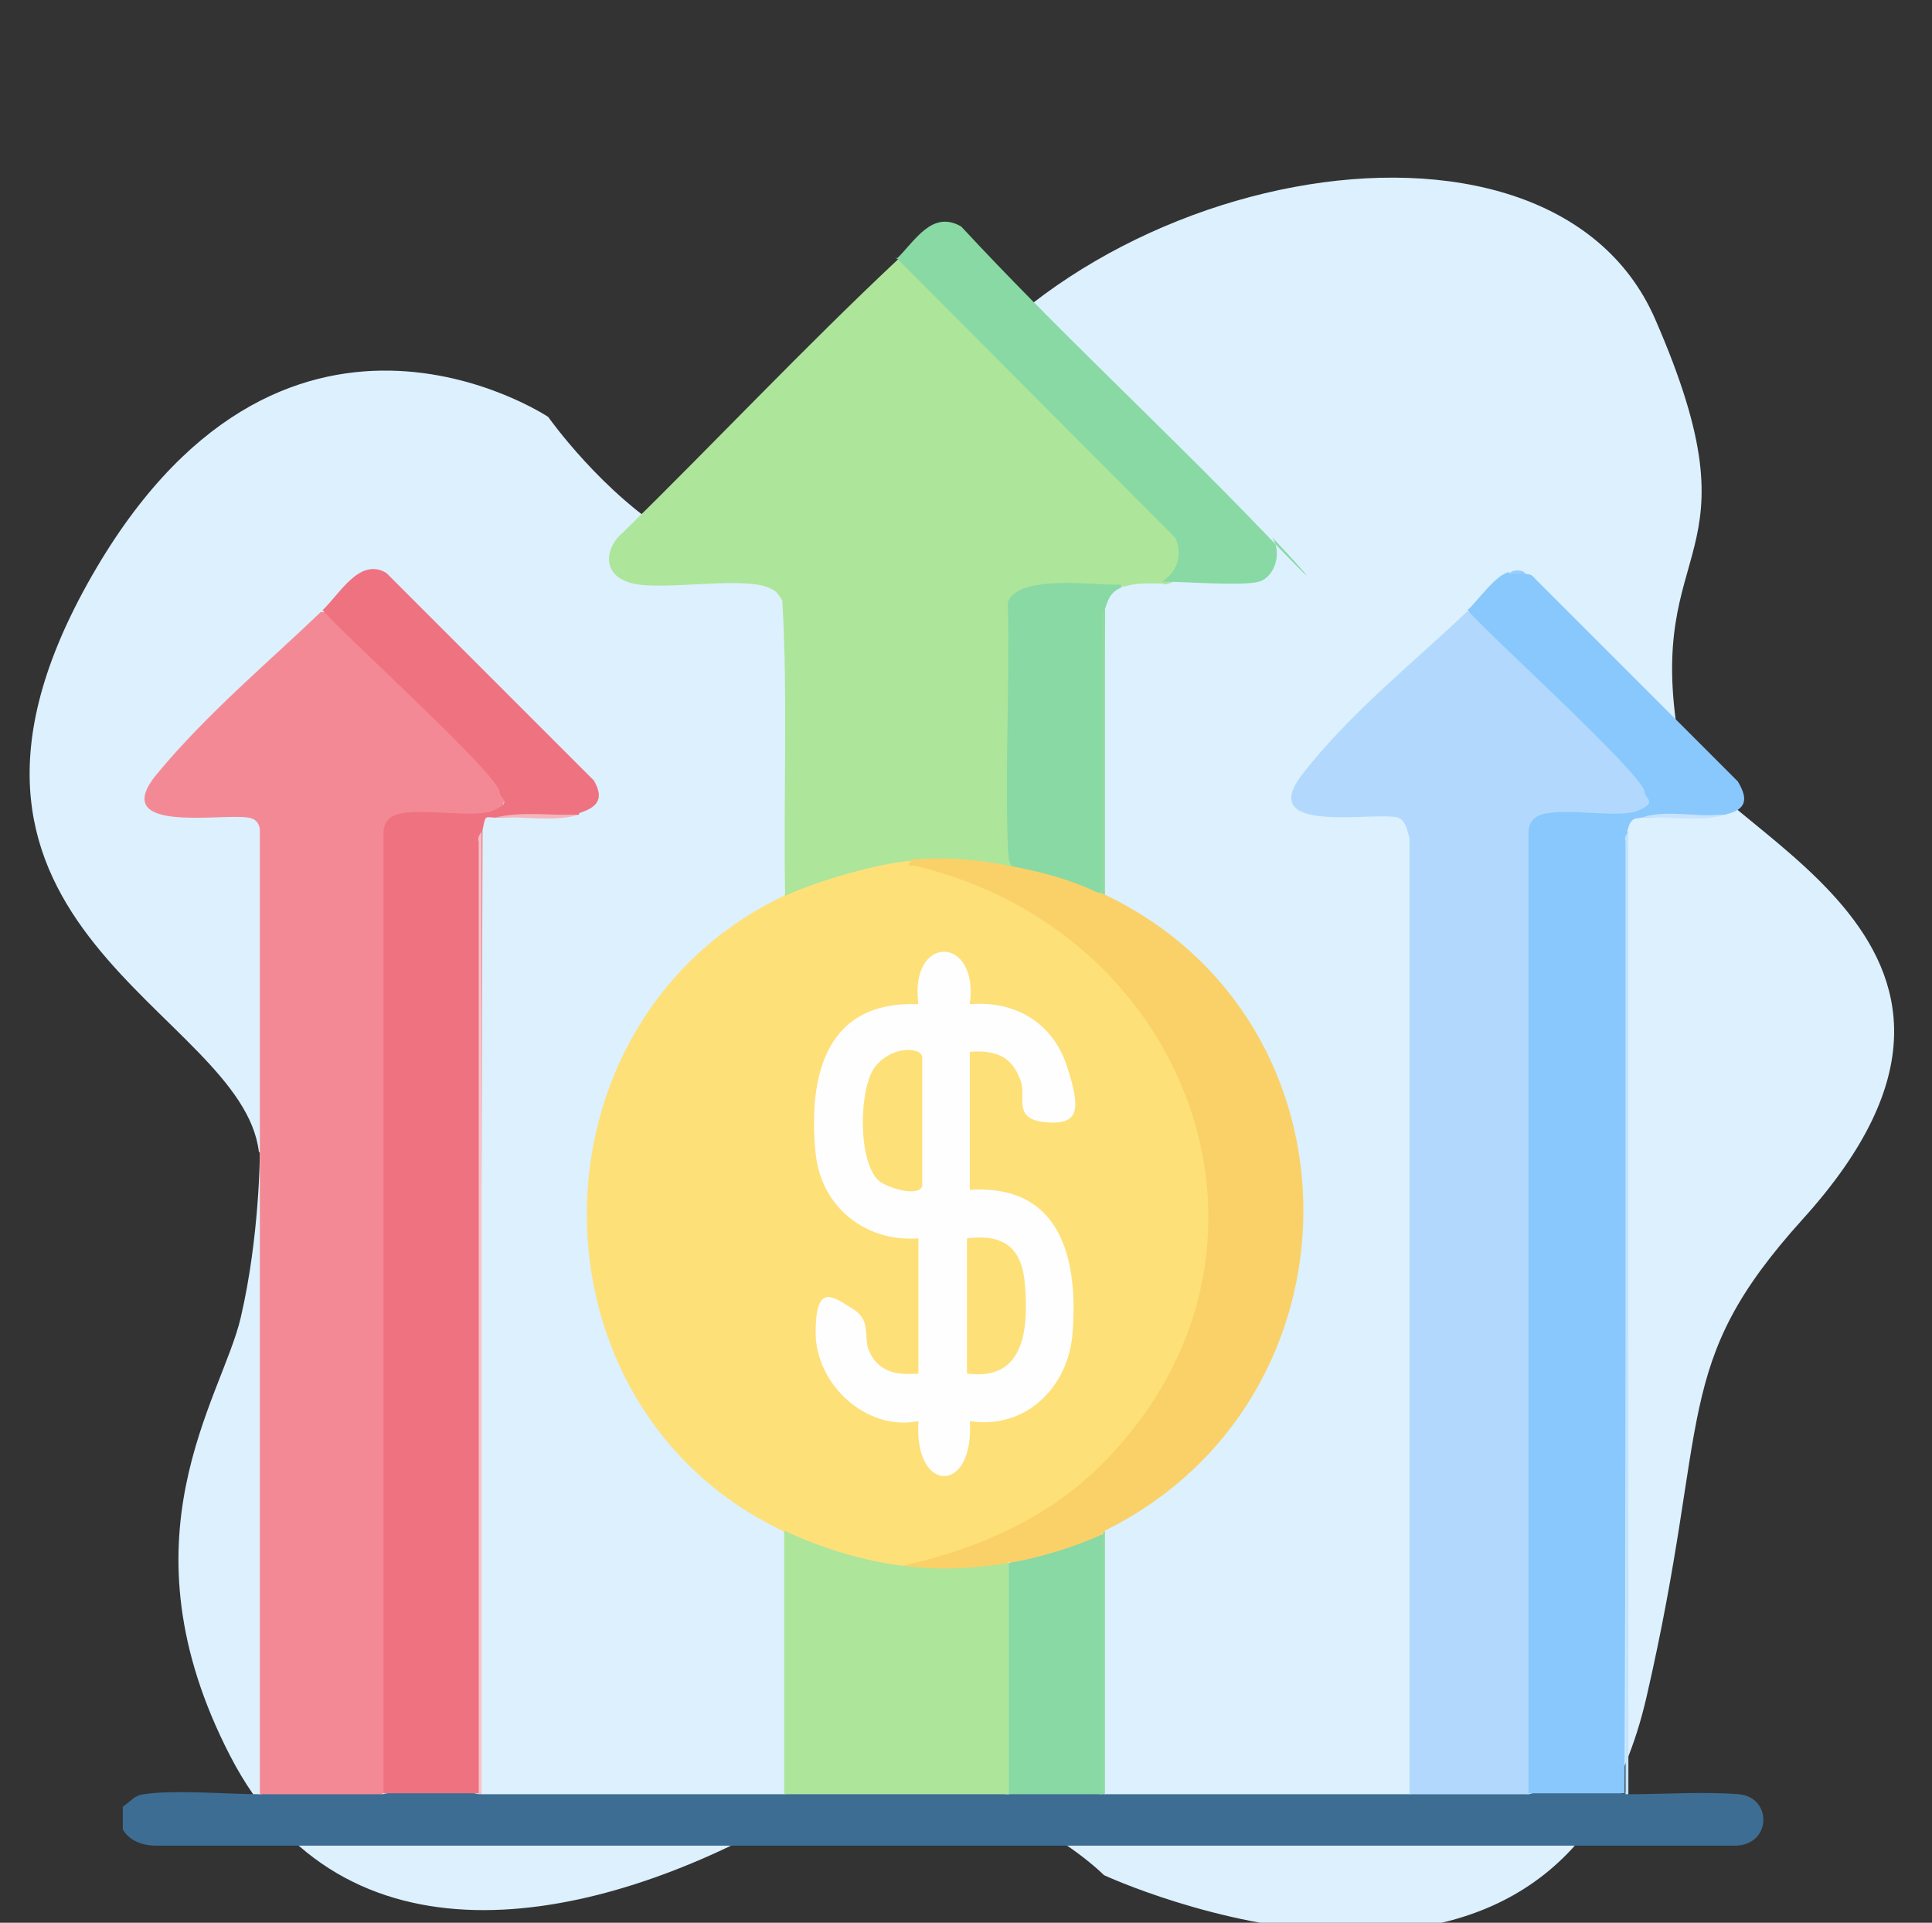 <?xml version="1.0" encoding="UTF-8"?>
<svg id="Layer_1" xmlns="http://www.w3.org/2000/svg" version="1.1" viewBox="0 0 203 202">
  <rect x="0" y="0" width="203" height="202" fill="#333333" stroke="none"/>
  <!-- Generator: Adobe Illustrator 29.3.1, SVG Export Plug-In . SVG Version: 2.1.0 Build 151)  -->
  <defs>
    <style>
      .st0 {
        fill: #89c8fd;
      }

      .st1 {
        fill: #8fdba2;
      }

      .st2 {
        fill: #88d9a3;
      }

      .st3 {
        fill: #ade59b;
      }

      .st4 {
        fill: #ef7280;
      }

      .st5 {
        fill: #96cefd;
      }

      .st6 {
        fill: #3d6d92;
      }

      .st7 {
        fill: #c3e3fe;
      }

      .st8 {
        fill: #b2d9fd;
      }

      .st9 {
        fill: #c7e3fe;
      }

      .st10 {
        fill: #fad168;
      }

      .st11 {
        fill: #f48996;
      }

      .st12 {
        fill: #dcf0fd;
      }

      .st13 {
        fill: #f8c1c7;
      }

      .st14 {
        fill: #fefefe;
      }

      .st15 {
        fill: #f6b5bc;
      }

      .st16 {
        fill: #fee079;
      }
    </style>
  </defs>
  <path class="st12" d="M27.3,121.1s0,8.7-2,17.3-13,23.1-1.1,46.1c11.9,23,37.7,17.7,56.9,7.2,19.2-10.5,34.9,5.3,34.9,5.3,0,0,47.6,22.1,57-18.7,6.8-29.5,2.5-34.8,16.4-50.2,27.1-29.9-11.5-41.1-13-50.3-3.7-21.5,8.9-18.2-2.5-44.3s-63.6-15.4-78.5,13.7c-14.9,29.1-37.8-3.4-37.8-3.4,0,0-28.2-18.8-48.4,17.5s16.2,44.8,18,59.7Z"/>
  <g>
    <path class="st6" d="M27.4,188.5c4.2-1,8.6-1,12.8,0,3.4-.8,6.7-.8,10.1,0,0-.3.2-.3.3,0,10.6,0,21.2,0,31.7,0,7.9-.7,15.8-.7,23.6,0,3.3-.7,6.5-.7,9.8,0,0-.3.2-.3.3,0,10.7,0,21.4,0,32.1,0,4.2-.8,8.3-.8,12.5,0,3.4-.9,6.8-.9,10.1,0,0-.3.2-.3.3,0,3.7,0,8.1-.3,11.7,0s3.5,5.6-.7,5.4H16.4c-1.4,0-2.8-.5-3.5-1.7v-2.4c.8-.5,1.2-1.2,2.2-1.3,3.2-.5,8.8,0,12.3,0Z"/>
    <path class="st16" d="M95.9,90.3c.6.7,0,.6.1.3,0-.5,5.1,1.1,6,1.4,18.7,6.8,30.3,27.4,24.1,46.6-4.3,13.5-16.8,24.7-31.2,25.9-.2.1-.4.3-.6.4-1.3.6-10.8-2.3-11.6-3.4s-.2-.4-.3-.6c-27.7-13-27.6-53.7,0-66.8l.3-.9c4-1.7,8.2-2.9,12.5-3.4l.7.6Z"/>
    <path class="st3" d="M122.2,61.3c-1.4,0-2.7-.1-4,.3-.6,0-1.1.1-1.6.3-1.5-.1-9.8-.5-9.8,1.4-.3,9-.2,18.1,0,27l-.4.7-1.3.5c-3.1-.2-6.1-.6-9.1-1.1-3.8.3-10,2.1-13.5,3.7-.2-10.3.3-20.7-.3-31-.3-.5-.6-1-1.1-1.2-2.5-1.5-11.2.2-14.6-.6s-2.9-3.8-1.1-5.3c9.7-9.5,19-19.4,28.9-28.7l.6-.3,29.3,29.4c1,2,.6,4.7-1.9,5Z"/>
    <path class="st11" d="M33.8,64.3h.8c5.9,5.4,11.6,11.1,17.1,16.9,1.7,1.6,2,4.3-.9,4.6l-.3.4h-8.1c-.9,0-1.5.3-1.6,1.3v100.6s-.7.4-.7.4c-4.3,0-8.6,0-12.8,0v-101.4c-.1-.7-.5-1.1-1.2-1.2-2.7-.5-14.9,1.8-9.6-4.6s11.9-11.9,17.2-17Z"/>
    <path class="st8" d="M154.3,64.3h.8c5.9,5.4,11.6,11.1,17.1,16.9,2.1,2.3,1.6,4-1.2,5h-8.1c-.9,0-1.5.3-1.6,1.3v100.6s-.7.4-.7.4c-4.2,0-8.3,0-12.5,0v-100.4c-.2-.8-.4-1.9-1.2-2.2-2.4-.7-15,1.9-10.1-4.5s12.3-12.3,17.4-17.2Z"/>
    <path class="st4" d="M60.8,85.6c-2.9.1-5.9.2-8.8.3-.2,0-.7-.1-.9,0s-.3.9-.4,1.3c-.1,33.7-.2,67.5-.3,101.2-3.4,0-6.8,0-10.1,0v-101.1c0-.4.2-.9.5-1.2,1.4-1.7,8.6,0,10.9-.9s.8-1.3.8-2c-.1-1.8-16.4-16.5-18.6-19.1,1.8-1.7,3.9-5.6,6.7-3.9l21.8,21.8c1.1,1.9.4,2.8-1.5,3.4Z"/>
    <path class="st0" d="M158.6,60.3c.5-.3,1.2-.3,1.7,0,.4,0,.7.1,1,.5l21.3,21.3c1.2,2,.8,3-1.4,3.5-2.9.1-5.9.2-8.8.3-.3.1-.6,0-.9.3-.4.4-.3.6-.5,1-.1,33.7-.2,67.5-.3,101.2-3.4,0-6.8,0-10.1,0v-101.1c0-.4.2-.9.5-1.2,1.4-1.7,8.6,0,10.9-.9s.8-1.3.8-2c-.1-1.8-16.4-16.5-18.6-19.1,1.1-1,3-3.8,4.4-4Z"/>
    <path class="st10" d="M106.3,91c2.7-.7,7.2.6,9.1,2.7.3-.6.5-.3.7.3,27.9,13.3,27.7,53.1,0,66.8,0,.3-.1.4-.3.3l-.5.9c-2.7,1.2-5.5,2-8.4,2.6l-.9-.5c-1.4,1.5-9.3,1.8-10.6.9s-.4-.3-.6-.5c8.1-1.8,15.6-5.1,21.4-11.1,21.4-22.1,8.9-55.5-19.9-62.4-.6-.2-1.2.4-.5-.7,3.6-.3,7,0,10.5.7Z"/>
    <path class="st3" d="M94.9,164.5c3.8.5,7.3.3,11.1-.3.3,0,.7.1.7.3.2,7.6.2,15.9,0,23.6l-.7.4c-7.9,0-15.8,0-23.6,0v-27.7c3.8,1.8,8.3,3.2,12.5,3.7Z"/>
    <path class="st2" d="M94.2,27.2c1.9-1.8,3.7-5.2,6.8-3.4,10.1,10.9,21.1,21,31.4,31.7s1.1.7,1.3,1c1,1.5.3,4.1-1.4,4.6s-7.8,0-10.2,0c1.6-1,2.2-2.8,1.4-4.6l-29.4-29.5Z"/>
    <path class="st2" d="M118.1,61.6c-1.3.5-1.6,1.1-2,2.4-.1,10-.2,19.9-.3,29.8h-.4c-2.9-1.4-6-2.2-9.1-2.8-.4-.6-.3-1.2-.4-1.8-.3-8.6.2-17.3,0-25.9.8-2.7,7.8-2,10.2-1.9s1.3-.2,1.8.3Z"/>
    <path class="st13" d="M50.6,188.5c-.1,0-.2,0-.3,0v-100.1c-.2-.5.3-.9.3-1.1v101.2Z"/>
    <path class="st7" d="M171.1,188.5c-.1,0-.2,0-.3,0v-100.1c-.2-.5.2-.8.3-1.1v101.2Z"/>
    <path class="st1" d="M116.1,94c-.2-.1-.5-.2-.7-.3.6-.4.3-1.3.3-1.9,0-9,0-18,0-27-.1-.4.3-.7.4-.8v30Z"/>
    <path class="st1" d="M116.1,188.5c-.1,0-.2,0-.3,0-.3,0-.7-.1-.7-.3-.2-7.6-.1-15.6,0-23.2-.3-1.6,0-2.9.7-3.8.1,0,.2-.3.3-.3v27.7Z"/>
    <path class="st15" d="M60.8,85.6c-2.7.8-5.9.1-8.8.3,2.8-.7,5.9-.2,8.8-.3Z"/>
    <path class="st9" d="M181.3,85.6c-2.7.8-5.9.1-8.8.3,2.4-.9,6.1,0,8.8-.3Z"/>
    <path class="st5" d="M160.3,60.3c-.3,0-1.3,0-1.7,0,.2-.5,1.5-.5,1.7,0Z"/>
    <path class="st2" d="M115.8,161.2v27.3c-3.3,0-6.5,0-9.8,0v-24.3c3.1-.5,7-1.7,9.8-3Z"/>
    <path class="st14" d="M96.5,130.1c-5.6.4-10.2-3.3-10.8-8.9-.8-8.1,1-16.1,10.8-15.7-1-7.4,6.4-7.3,5.4,0,4.7-.4,8.7,1.9,10.2,6.5s1.3,6.2-2.2,5.9-2.1-2.5-2.6-4.2c-.9-2.7-2.6-3.4-5.4-3.2v14.5c9.5-.6,11.4,7.1,10.8,15-.4,5.7-4.9,10.2-10.8,9.3.5,7.7-5.9,7.7-5.4,0-5.5,1.1-10.8-3.9-10.8-9.3s1.9-3.7,3.9-2.5,1.1,3,1.7,4.4c1,2.3,3,2.6,5.2,2.4v-14.2Z"/>
    <path class="st16" d="M96.9,124.6c-.4,1.2-3.6.2-4.5-.5-2.3-1.9-2.2-9.9-.4-12.1s4.9-2,4.9-.9v13.5Z"/>
    <path class="st16" d="M101.6,144.3v-14.2c3.9-.5,5.8,1,6.1,4.9s.3,10.2-6.1,9.3Z"/>
  </g>
</svg>